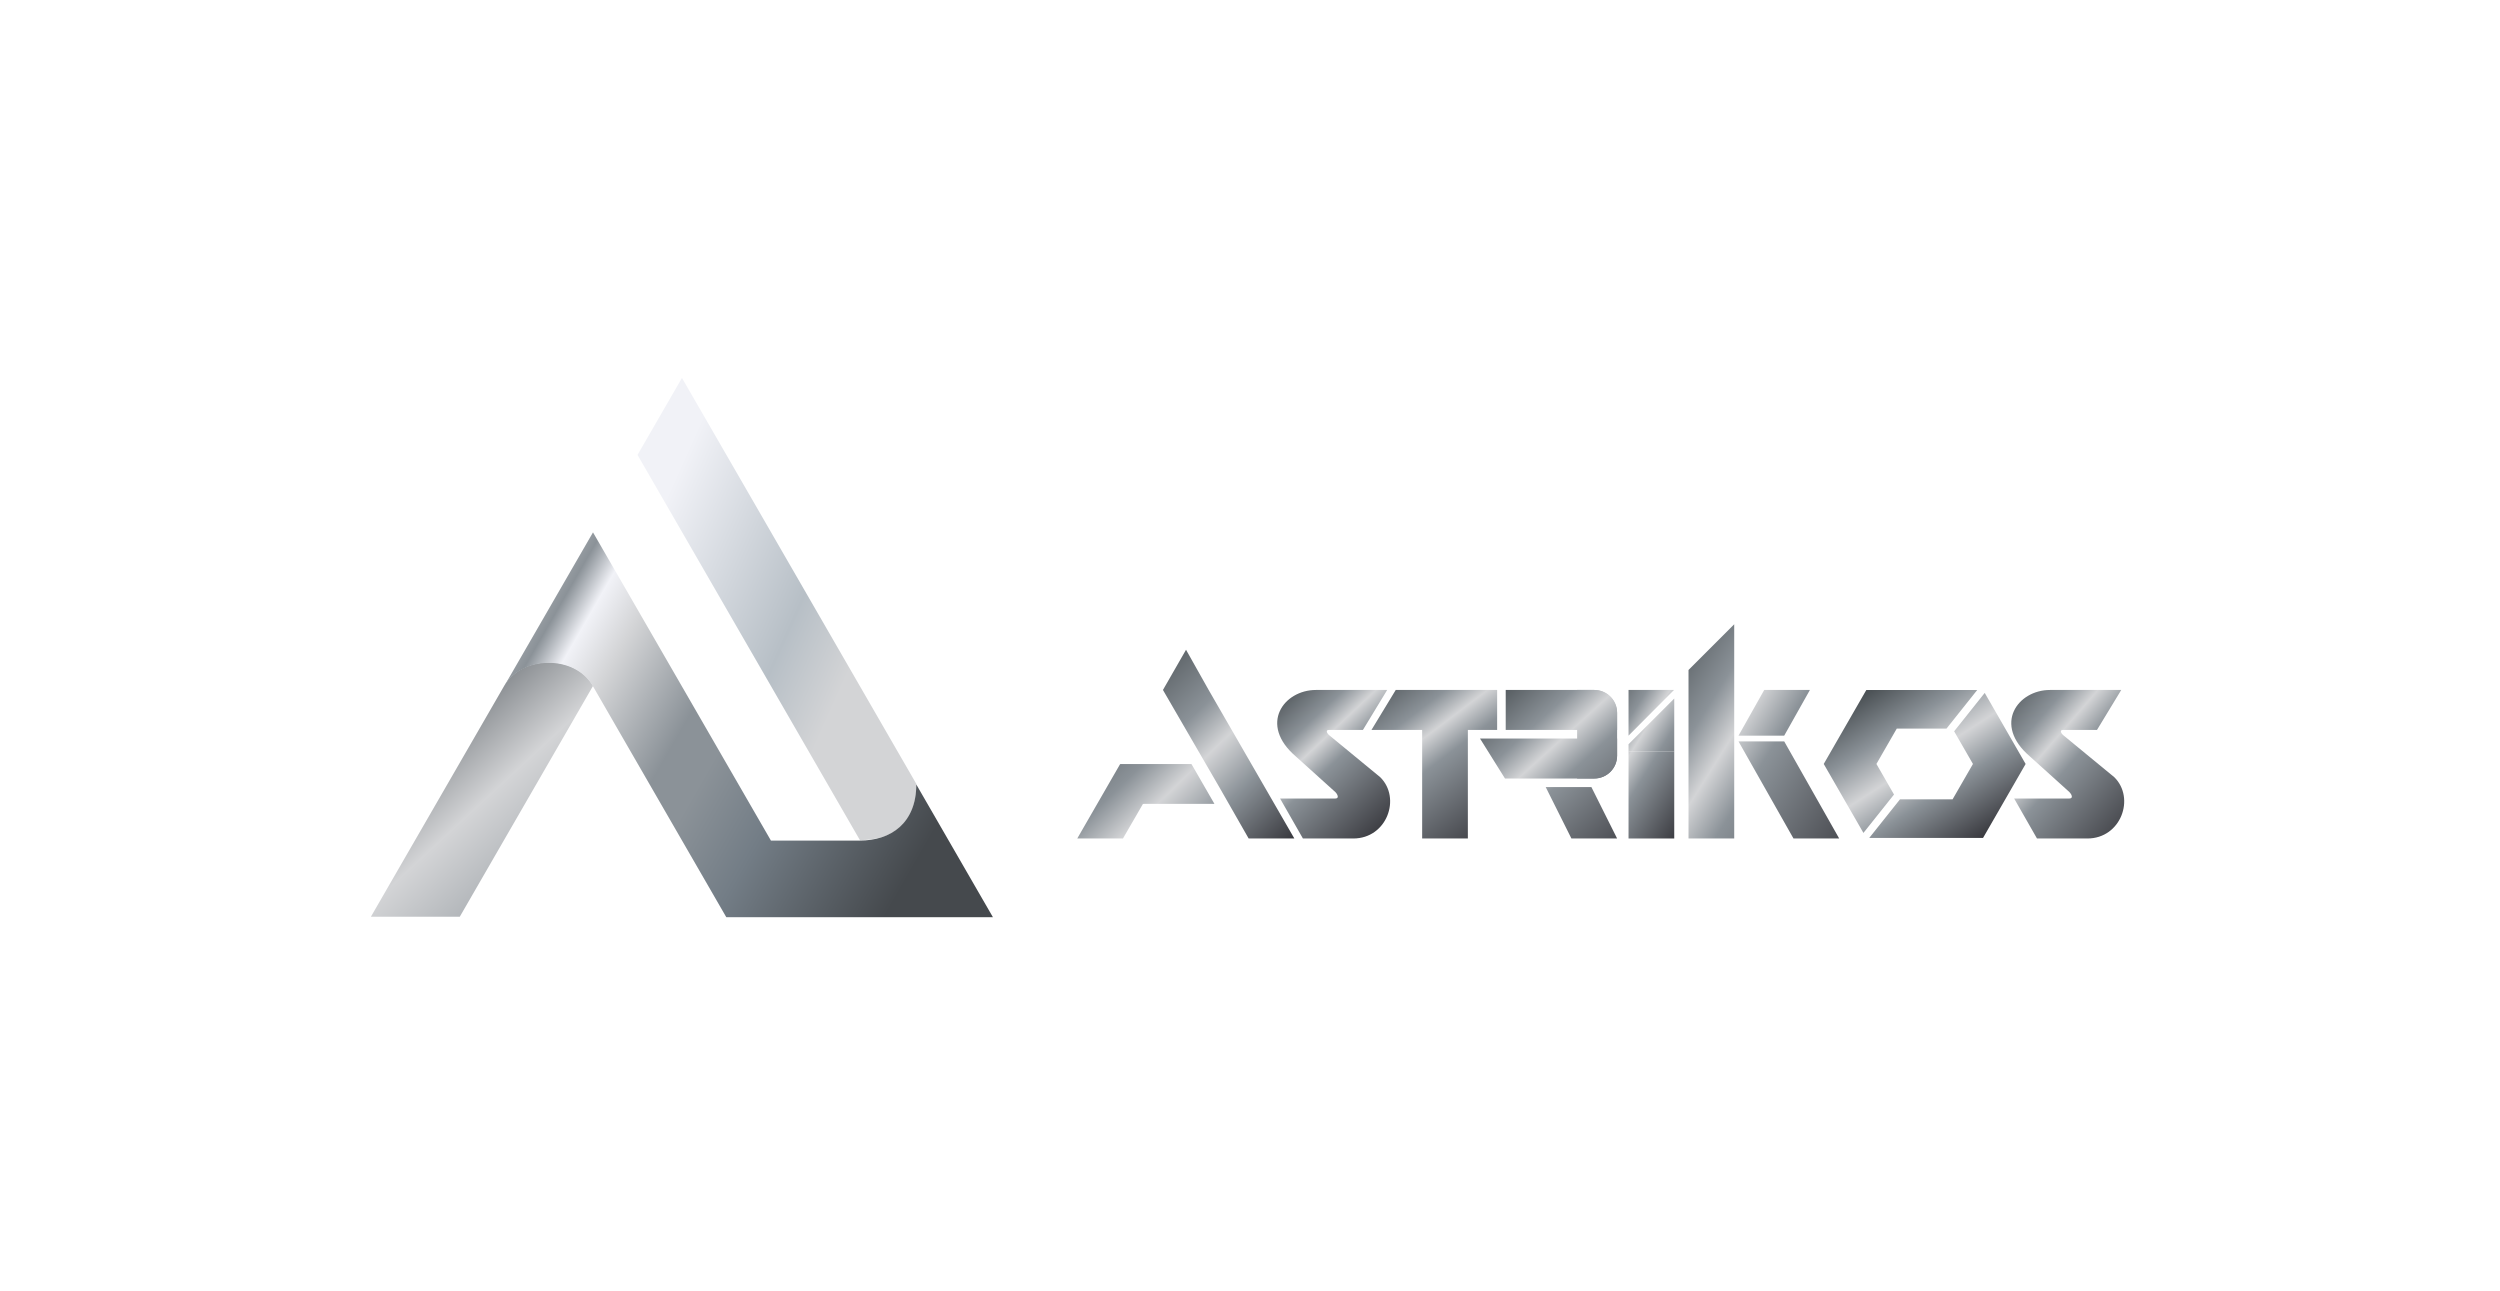 <svg width="1065" height="550" viewBox="0 0 1065 550" fill="none" xmlns="http://www.w3.org/2000/svg">
<g filter="url(#filter0_d_653_381)">
<path d="M392.375 332.973L292.515 160L273.584 192.791L292.515 225.582L368.317 356.881C382.673 356.881 392.375 349.546 392.375 332.973Z" fill="url(#paint0_linear_653_381)"/>
</g>
<g filter="url(#filter1_d_653_381)">
<path d="M160 389.532H197.862L254.655 291.159C246.692 277.366 224.209 278.313 216.832 291.091L160 389.532Z" fill="url(#paint1_linear_653_381)"/>
</g>
<g filter="url(#filter2_d_653_381)">
<path d="M387.132 389.74H424.994L392.338 333.176C392.338 349.749 381.453 357.084 368.279 357.084H330.417L273.547 258.576L254.616 225.785L216.793 291.3C224.17 278.521 246.653 277.575 254.616 291.367L311.408 389.74H349.27H387.132Z" fill="url(#paint2_linear_653_381)"/>
</g>
<path d="M478.383 357.197H458.914L477.139 325.561H507.61L486.914 342.444L478.383 357.197Z" fill="url(#paint3_linear_653_381)"/>
<path d="M531.922 357.197L519.754 335.903L495.418 293.924L505.25 276.793L514.886 293.924L551.39 357.197H531.922Z" fill="url(#paint4_linear_653_381)"/>
<path d="M507.61 325.561L517.344 342.444H486.914L477.167 325.56L507.61 325.561Z" fill="url(#paint5_linear_653_381)"/>
<path d="M580.594 310.959L590.936 293.924H560.608C546.862 293.924 536.11 308.595 551.993 322.214L568.856 337.424C569.744 338.275 570.661 340.162 568.856 340.162H545.307L555.041 357.197H576.492C590.849 357.197 596.977 339.966 587.983 331.093L566.107 313.088C565.384 312.48 564.552 310.959 566.107 310.959H580.594Z" fill="url(#paint6_linear_653_381)"/>
<path d="M893.308 310.959L903.651 293.924H873.323C859.577 293.924 848.824 308.595 864.708 322.214L881.571 337.424C882.459 338.275 883.376 340.162 881.571 340.162H858.021L867.756 357.197H889.207C903.564 357.197 909.692 339.966 900.698 331.093L878.822 313.088C878.099 312.48 877.266 310.959 878.822 310.959H893.308Z" fill="url(#paint7_linear_653_381)"/>
<path d="M584.242 310.959L594.585 293.924H637.78V310.959H625.308V357.197H605.839V335.599L605.839 310.959H584.242Z" fill="url(#paint8_linear_653_381)"/>
<path d="M641.434 293.924H679.154C684.53 293.924 688.888 298.282 688.888 303.658V310.959H641.434V293.924Z" fill="url(#paint9_linear_653_381)"/>
<path d="M679.154 293.924C684.53 293.924 688.888 298.282 688.888 303.658V321.91C688.888 327.286 684.53 331.644 679.154 331.644H671.853V293.924H679.154Z" fill="url(#paint10_linear_653_381)"/>
<path d="M641.129 331.644H679.154C684.53 331.644 688.888 327.286 688.888 321.91V314.609H630.482L641.129 331.644Z" fill="url(#paint11_linear_653_381)"/>
<path d="M669.42 357.197H688.888L677.937 335.295H658.469L669.42 357.197Z" fill="url(#paint12_linear_653_381)"/>
<path d="M719.307 357.198V285.407L738.775 265.938V357.198H719.307Z" fill="url(#paint13_linear_653_381)"/>
<path d="M771.02 293.925L760.069 313.393H740.6L751.552 293.925H771.02Z" fill="url(#paint14_linear_653_381)"/>
<path d="M783.492 357.198L760.069 315.827H740.6L764.024 357.198H783.492Z" fill="url(#paint15_linear_653_381)"/>
<path d="M693.756 317.043L713.225 297.574V320.085H693.756V317.043Z" fill="url(#paint16_linear_653_381)"/>
<path d="M693.756 357.197V320.085H713.225V357.197H693.756Z" fill="url(#paint17_linear_653_381)"/>
<path d="M713.118 293.924L693.756 313.392V293.924H713.118Z" fill="url(#paint18_linear_653_381)"/>
<path fill-rule="evenodd" clip-rule="evenodd" d="M842.293 293.947L795.046 293.947L776.914 325.447L793.821 354.819L806.846 338.462L799.355 325.447L808.024 310.387L829.202 310.387L842.293 293.947ZM809.396 340.508L831.804 340.508L840.473 325.447L832.466 311.537L845.491 295.18L862.914 325.447L844.782 356.947L796.306 356.947L809.396 340.508Z" fill="url(#paint19_linear_653_381)"/>
<defs>
<filter id="filter0_d_653_381" x="271.584" y="160" width="120.791" height="197.882" filterUnits="userSpaceOnUse" color-interpolation-filters="sRGB">
<feFlood flood-opacity="0" result="BackgroundImageFix"/>
<feColorMatrix in="SourceAlpha" type="matrix" values="0 0 0 0 0 0 0 0 0 0 0 0 0 0 0 0 0 0 127 0" result="hardAlpha"/>
<feOffset dx="-2" dy="1"/>
<feComposite in2="hardAlpha" operator="out"/>
<feColorMatrix type="matrix" values="0 0 0 0 1 0 0 0 0 1 0 0 0 0 1 0 0 0 1 0"/>
<feBlend mode="normal" in2="BackgroundImageFix" result="effect1_dropShadow_653_381"/>
<feBlend mode="normal" in="SourceGraphic" in2="effect1_dropShadow_653_381" result="shape"/>
</filter>
<filter id="filter1_d_653_381" x="158" y="281.158" width="96.654" height="109.374" filterUnits="userSpaceOnUse" color-interpolation-filters="sRGB">
<feFlood flood-opacity="0" result="BackgroundImageFix"/>
<feColorMatrix in="SourceAlpha" type="matrix" values="0 0 0 0 0 0 0 0 0 0 0 0 0 0 0 0 0 0 127 0" result="hardAlpha"/>
<feOffset dx="-2" dy="1"/>
<feComposite in2="hardAlpha" operator="out"/>
<feColorMatrix type="matrix" values="0 0 0 0 1 0 0 0 0 1 0 0 0 0 1 0 0 0 1 0"/>
<feBlend mode="normal" in2="BackgroundImageFix" result="effect1_dropShadow_653_381"/>
<feBlend mode="normal" in="SourceGraphic" in2="effect1_dropShadow_653_381" result="shape"/>
</filter>
<filter id="filter2_d_653_381" x="214.793" y="225.785" width="210.201" height="164.955" filterUnits="userSpaceOnUse" color-interpolation-filters="sRGB">
<feFlood flood-opacity="0" result="BackgroundImageFix"/>
<feColorMatrix in="SourceAlpha" type="matrix" values="0 0 0 0 0 0 0 0 0 0 0 0 0 0 0 0 0 0 127 0" result="hardAlpha"/>
<feOffset dx="-2" dy="1"/>
<feComposite in2="hardAlpha" operator="out"/>
<feColorMatrix type="matrix" values="0 0 0 0 1 0 0 0 0 1 0 0 0 0 1 0 0 0 1 0"/>
<feBlend mode="normal" in2="BackgroundImageFix" result="effect1_dropShadow_653_381"/>
<feBlend mode="normal" in="SourceGraphic" in2="effect1_dropShadow_653_381" result="shape"/>
</filter>
<linearGradient id="paint0_linear_653_381" x1="306.95" y1="163.786" x2="419.352" y2="214.19" gradientUnits="userSpaceOnUse">
<stop stop-color="#F1F2F7"/>
<stop offset="0.574" stop-color="#B7BFC6"/>
<stop offset="0.823" stop-color="#D3D4D6"/>
<stop offset="1" stop-color="#D3D4D6"/>
</linearGradient>
<linearGradient id="paint1_linear_653_381" x1="191.236" y1="269.563" x2="279.265" y2="364.691" gradientUnits="userSpaceOnUse">
<stop stop-color="#444B51"/>
<stop offset="0.487" stop-color="#D3D4D6"/>
<stop offset="1" stop-color="#8B9298"/>
</linearGradient>
<linearGradient id="paint2_linear_653_381" x1="244.479" y1="193.603" x2="430.239" y2="300.326" gradientUnits="userSpaceOnUse">
<stop stop-color="#D3D4D6"/>
<stop offset="0.131" stop-color="#8B9298"/>
<stop offset="0.192" stop-color="#F1F2F7"/>
<stop offset="0.279" stop-color="#D3D4D6"/>
<stop offset="0.464" stop-color="#8B9298"/>
<stop offset="0.548" stop-color="#8B9298"/>
<stop offset="0.705" stop-color="#737D86"/>
<stop offset="1" stop-color="#45494D"/>
</linearGradient>
<linearGradient id="paint3_linear_653_381" x1="479.49" y1="278.549" x2="558.2" y2="359.903" gradientUnits="userSpaceOnUse">
<stop offset="0.041" stop-color="#4C5256"/>
<stop offset="0.344" stop-color="#8B9298"/>
<stop offset="0.489" stop-color="#D3D4D6"/>
<stop offset="0.669" stop-color="#8B9298"/>
<stop offset="1" stop-color="#26252A"/>
</linearGradient>
<linearGradient id="paint4_linear_653_381" x1="479.49" y1="278.549" x2="558.2" y2="359.903" gradientUnits="userSpaceOnUse">
<stop offset="0.041" stop-color="#4C5256"/>
<stop offset="0.344" stop-color="#8B9298"/>
<stop offset="0.489" stop-color="#D3D4D6"/>
<stop offset="0.669" stop-color="#8B9298"/>
<stop offset="1" stop-color="#26252A"/>
</linearGradient>
<linearGradient id="paint5_linear_653_381" x1="479.49" y1="278.549" x2="558.2" y2="359.903" gradientUnits="userSpaceOnUse">
<stop offset="0.041" stop-color="#4C5256"/>
<stop offset="0.344" stop-color="#8B9298"/>
<stop offset="0.489" stop-color="#D3D4D6"/>
<stop offset="0.669" stop-color="#8B9298"/>
<stop offset="1" stop-color="#26252A"/>
</linearGradient>
<linearGradient id="paint6_linear_653_381" x1="553.345" y1="281.727" x2="612.309" y2="344.222" gradientUnits="userSpaceOnUse">
<stop offset="0.041" stop-color="#4C5256"/>
<stop offset="0.255" stop-color="#8B9298"/>
<stop offset="0.365" stop-color="#D3D4D6"/>
<stop offset="0.485" stop-color="#8B9298"/>
<stop offset="1" stop-color="#26252A"/>
</linearGradient>
<linearGradient id="paint7_linear_653_381" x1="856.673" y1="282.03" x2="930.812" y2="346.26" gradientUnits="userSpaceOnUse">
<stop offset="0.041" stop-color="#4C5256"/>
<stop offset="0.255" stop-color="#8B9298"/>
<stop offset="0.365" stop-color="#D3D4D6"/>
<stop offset="0.485" stop-color="#8B9298"/>
<stop offset="1" stop-color="#26252A"/>
</linearGradient>
<linearGradient id="paint8_linear_653_381" x1="599.392" y1="275.204" x2="658.188" y2="353.131" gradientUnits="userSpaceOnUse">
<stop offset="0.041" stop-color="#4C5256"/>
<stop offset="0.255" stop-color="#8B9298"/>
<stop offset="0.365" stop-color="#D3D4D6"/>
<stop offset="0.485" stop-color="#8B9298"/>
<stop offset="1" stop-color="#26252A"/>
</linearGradient>
<linearGradient id="paint9_linear_653_381" x1="649.226" y1="275.111" x2="723.229" y2="356.534" gradientUnits="userSpaceOnUse">
<stop offset="0.041" stop-color="#4C5256"/>
<stop offset="0.255" stop-color="#8B9298"/>
<stop offset="0.365" stop-color="#D3D4D6"/>
<stop offset="0.485" stop-color="#8B9298"/>
<stop offset="1" stop-color="#26252A"/>
</linearGradient>
<linearGradient id="paint10_linear_653_381" x1="649.226" y1="275.111" x2="723.229" y2="356.534" gradientUnits="userSpaceOnUse">
<stop offset="0.041" stop-color="#4C5256"/>
<stop offset="0.255" stop-color="#8B9298"/>
<stop offset="0.365" stop-color="#D3D4D6"/>
<stop offset="0.485" stop-color="#8B9298"/>
<stop offset="1" stop-color="#26252A"/>
</linearGradient>
<linearGradient id="paint11_linear_653_381" x1="649.226" y1="275.111" x2="723.229" y2="356.534" gradientUnits="userSpaceOnUse">
<stop offset="0.041" stop-color="#4C5256"/>
<stop offset="0.255" stop-color="#8B9298"/>
<stop offset="0.365" stop-color="#D3D4D6"/>
<stop offset="0.485" stop-color="#8B9298"/>
<stop offset="1" stop-color="#26252A"/>
</linearGradient>
<linearGradient id="paint12_linear_653_381" x1="649.226" y1="275.111" x2="723.229" y2="356.534" gradientUnits="userSpaceOnUse">
<stop offset="0.041" stop-color="#4C5256"/>
<stop offset="0.255" stop-color="#8B9298"/>
<stop offset="0.365" stop-color="#D3D4D6"/>
<stop offset="0.485" stop-color="#8B9298"/>
<stop offset="1" stop-color="#26252A"/>
</linearGradient>
<linearGradient id="paint13_linear_653_381" x1="708.197" y1="263.813" x2="828.127" y2="339.045" gradientUnits="userSpaceOnUse">
<stop offset="0.041" stop-color="#4C5256"/>
<stop offset="0.255" stop-color="#8B9298"/>
<stop offset="0.365" stop-color="#D3D4D6"/>
<stop offset="0.485" stop-color="#8B9298"/>
<stop offset="1" stop-color="#26252A"/>
</linearGradient>
<linearGradient id="paint14_linear_653_381" x1="708.197" y1="263.813" x2="828.127" y2="339.045" gradientUnits="userSpaceOnUse">
<stop offset="0.041" stop-color="#4C5256"/>
<stop offset="0.255" stop-color="#8B9298"/>
<stop offset="0.365" stop-color="#D3D4D6"/>
<stop offset="0.485" stop-color="#8B9298"/>
<stop offset="1" stop-color="#26252A"/>
</linearGradient>
<linearGradient id="paint15_linear_653_381" x1="708.197" y1="263.813" x2="828.127" y2="339.045" gradientUnits="userSpaceOnUse">
<stop offset="0.041" stop-color="#4C5256"/>
<stop offset="0.255" stop-color="#8B9298"/>
<stop offset="0.365" stop-color="#D3D4D6"/>
<stop offset="0.485" stop-color="#8B9298"/>
<stop offset="1" stop-color="#26252A"/>
</linearGradient>
<linearGradient id="paint16_linear_653_381" x1="688.766" y1="278.083" x2="753.02" y2="317.97" gradientUnits="userSpaceOnUse">
<stop offset="0.041" stop-color="#4C5256"/>
<stop offset="0.255" stop-color="#8B9298"/>
<stop offset="0.365" stop-color="#D3D4D6"/>
<stop offset="0.496" stop-color="#8B9298"/>
<stop offset="0.919" stop-color="#26252A"/>
</linearGradient>
<linearGradient id="paint17_linear_653_381" x1="688.766" y1="278.083" x2="753.02" y2="317.97" gradientUnits="userSpaceOnUse">
<stop offset="0.041" stop-color="#4C5256"/>
<stop offset="0.255" stop-color="#8B9298"/>
<stop offset="0.365" stop-color="#D3D4D6"/>
<stop offset="0.496" stop-color="#8B9298"/>
<stop offset="0.919" stop-color="#26252A"/>
</linearGradient>
<linearGradient id="paint18_linear_653_381" x1="688.766" y1="278.083" x2="753.02" y2="317.97" gradientUnits="userSpaceOnUse">
<stop offset="0.041" stop-color="#4C5256"/>
<stop offset="0.255" stop-color="#8B9298"/>
<stop offset="0.365" stop-color="#D3D4D6"/>
<stop offset="0.496" stop-color="#8B9298"/>
<stop offset="0.919" stop-color="#26252A"/>
</linearGradient>
<linearGradient id="paint19_linear_653_381" x1="776.679" y1="282.105" x2="844.53" y2="387.643" gradientUnits="userSpaceOnUse">
<stop offset="0.169" stop-color="#4C5256"/>
<stop offset="0.326" stop-color="#8B9298"/>
<stop offset="0.46" stop-color="#D3D4D6"/>
<stop offset="0.585" stop-color="#8B9298"/>
<stop offset="0.842" stop-color="#26252A"/>
</linearGradient>
</defs>
</svg>
